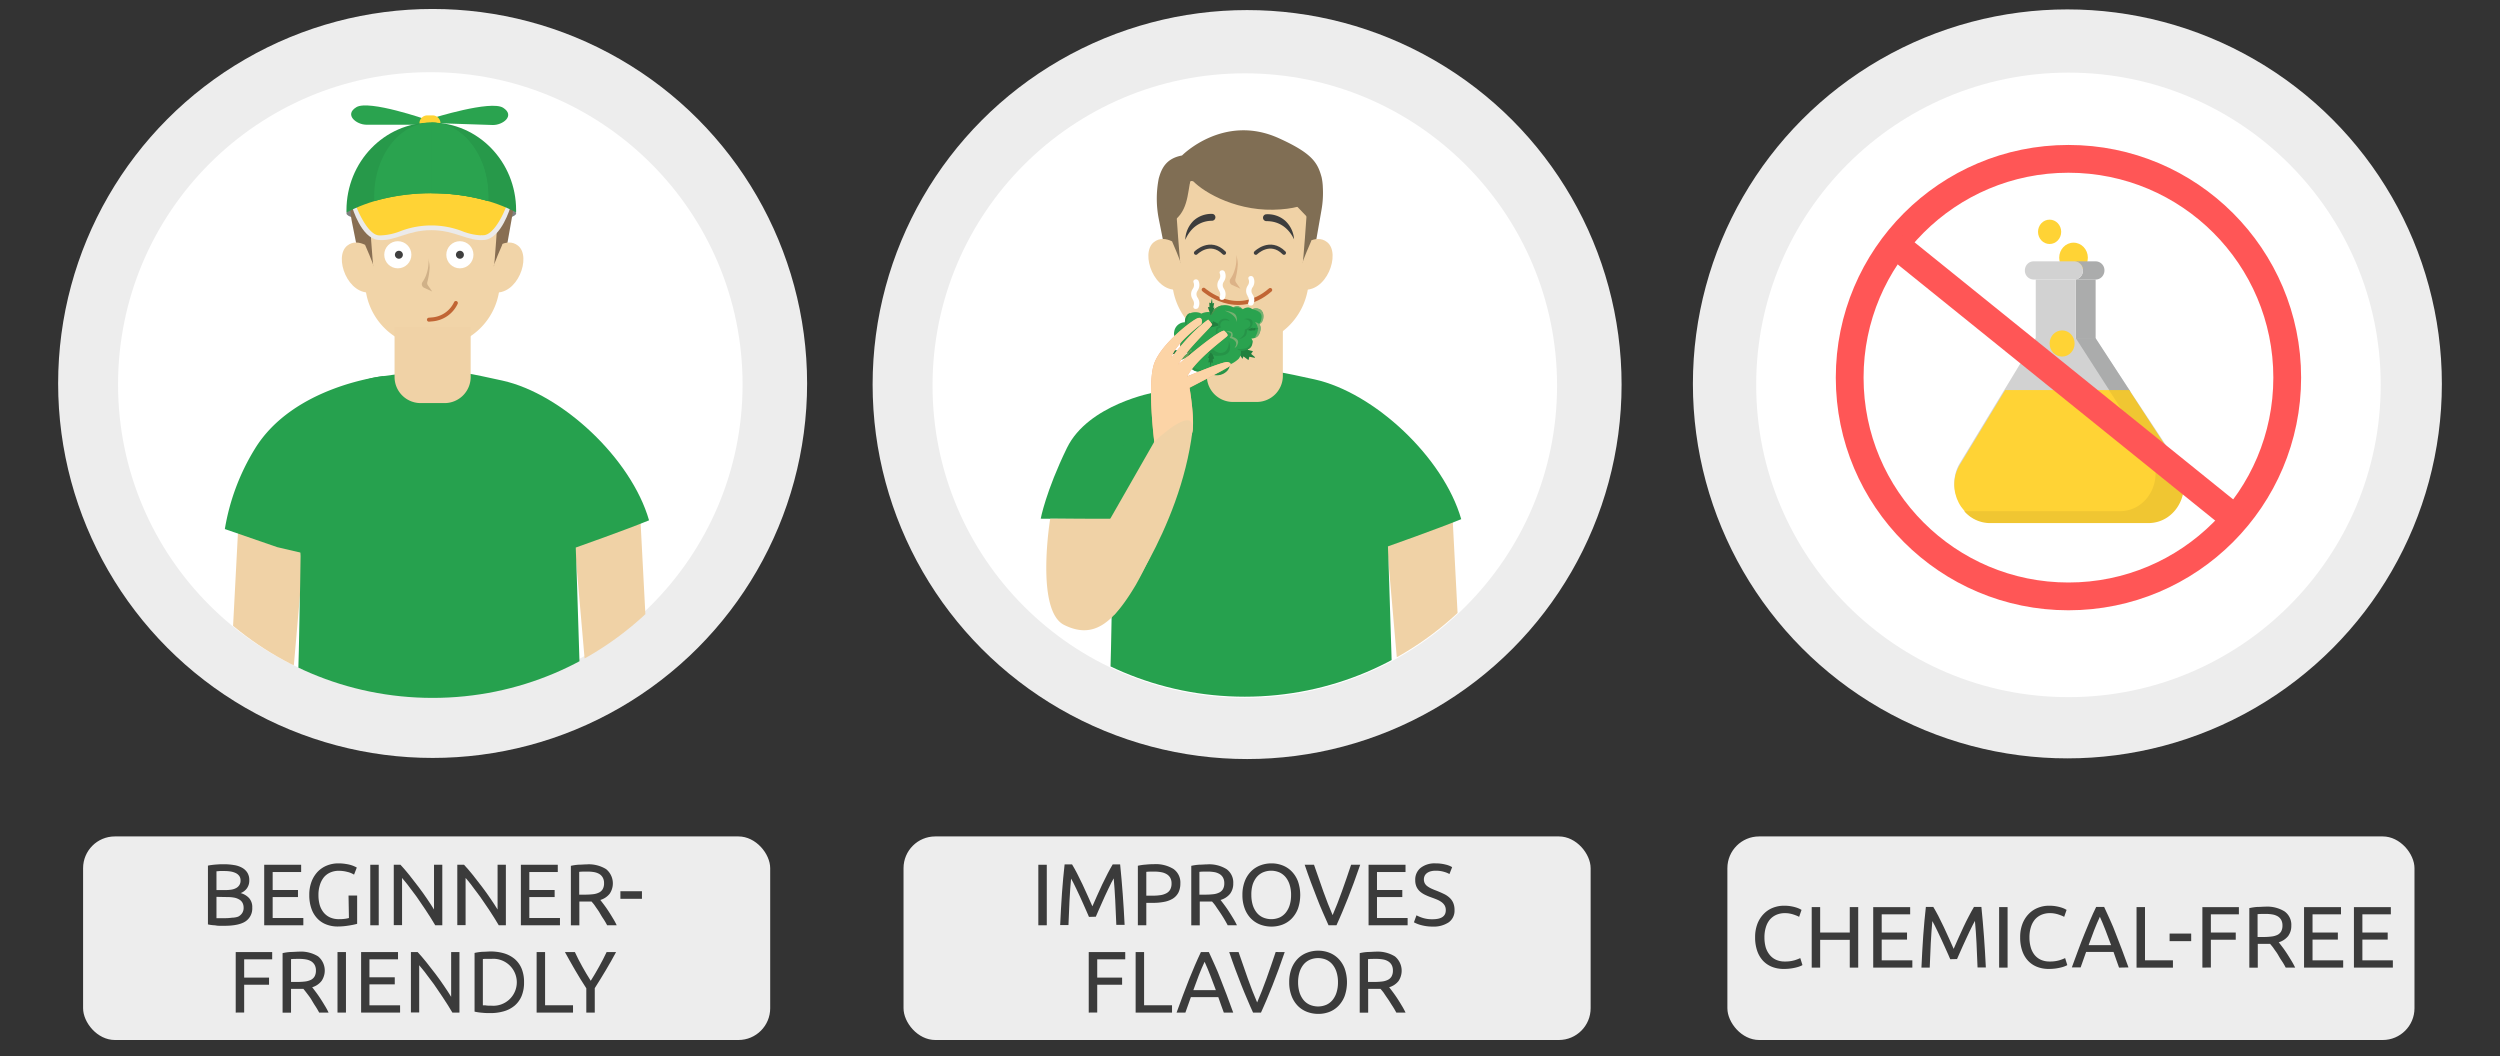 <svg id="Слой_1" data-name="Слой 1" xmlns="http://www.w3.org/2000/svg" xmlns:xlink="http://www.w3.org/1999/xlink" width="630" height="266.22" viewBox="0 0 630 266.22">
  <rect x="0" y="0" width="630" height="266.22" fill="#333333" stroke="none"/>
  <defs>
    <style>
      .cls-1, .cls-11, .cls-18, .cls-25 {
        fill: none;
      }

      .cls-2 {
        fill: #ededed;
      }

      .cls-3 {
        fill: #fff;
      }

      .cls-4 {
        fill: #3b3b3b;
      }

      .cls-5 {
        fill: #abacac;
      }

      .cls-6 {
        fill: #d2d2d2;
      }

      .cls-7 {
        fill: #85a93c;
      }

      .cls-8 {
        fill: #ffd335;
      }

      .cls-9 {
        fill: #76903a;
      }

      .cls-10 {
        fill: #f0c632;
      }

      .cls-11 {
        stroke: #ff5656;
        stroke-miterlimit: 10;
        stroke-width: 7px;
      }

      .cls-12 {
        clip-path: url(#clip-path);
      }

      .cls-13 {
        fill: #26a14e;
      }

      .cls-14 {
        fill: #f0d2a6;
      }

      .cls-15 {
        fill: #806e54;
      }

      .cls-16 {
        fill: #dcb287;
      }

      .cls-17 {
        fill: #3d3d3d;
      }

      .cls-18 {
        stroke: #c16534;
      }

      .cls-18, .cls-25 {
        stroke-linecap: round;
        stroke-linejoin: round;
      }

      .cls-19 {
        fill: #21803e;
      }

      .cls-20 {
        fill: #2aa34f;
      }

      .cls-21 {
        fill: #269448;
      }

      .cls-22 {
        fill: #61a155;
      }

      .cls-23 {
        fill: #77b071;
      }

      .cls-24 {
        fill: #568f4c;
      }

      .cls-25 {
        stroke: #3f3f3f;
      }

      .cls-26 {
        fill: #f3aa81;
      }

      .cls-27 {
        fill: #fcd4a6;
      }

      .cls-28 {
        clip-path: url(#clip-path-2);
      }

      .cls-29 {
        fill: #7f8080;
      }

      .cls-30 {
        fill: #886e52;
      }

      .cls-31 {
        fill: #f1d4a8;
      }

      .cls-32 {
        fill: #d0b188;
      }

      .cls-33 {
        fill: #9b8066;
      }

      .cls-34 {
        fill: #ebeaea;
      }

      .cls-35 {
        fill: #27994a;
      }

      .cls-36 {
        fill: #3f3f3f;
      }
    </style>
    <clipPath id="clip-path">
      <circle class="cls-1" cx="313.69" cy="96.88" r="78.69"/>
    </clipPath>
    <clipPath id="clip-path-2">
      <circle class="cls-1" cx="109.02" cy="97.18" r="78.69"/>
    </clipPath>
  </defs>
  <circle class="cls-2" cx="520.98" cy="96.74" r="94.37"/>
  <circle class="cls-3" cx="521.25" cy="96.99" r="78.69"/>
  <circle class="cls-2" cx="314.27" cy="96.91" r="94.37"/>
  <circle class="cls-3" cx="313.69" cy="97.17" r="78.69"/>
  <rect class="cls-2" x="227.69" y="210.78" width="173.15" height="51.3" rx="8"/>
  <rect class="cls-2" x="435.3" y="210.78" width="173.15" height="51.3" rx="8"/>
  <g>
    <path class="cls-4" d="M449.46,244.17a7.82,7.82,0,0,1-2.92-.53,6.27,6.27,0,0,1-2.27-1.54,6.94,6.94,0,0,1-1.46-2.5,10.16,10.16,0,0,1-.52-3.4,9.25,9.25,0,0,1,.58-3.4,7.33,7.33,0,0,1,1.58-2.49,6.51,6.51,0,0,1,2.3-1.54,7.6,7.6,0,0,1,2.82-.53,9.91,9.91,0,0,1,1.71.13,10.79,10.79,0,0,1,1.32.31,6.74,6.74,0,0,1,.91.35l.48.26-.61,1.76a4.34,4.34,0,0,0-.57-.28c-.25-.1-.54-.21-.85-.31a7.21,7.21,0,0,0-1-.25,6.09,6.09,0,0,0-1.13-.1,5.43,5.43,0,0,0-2.18.42,4.59,4.59,0,0,0-1.65,1.21,5.45,5.45,0,0,0-1,1.92,8.38,8.38,0,0,0-.36,2.54,9.23,9.23,0,0,0,.31,2.49,5.58,5.58,0,0,0,1,1.92,4.38,4.38,0,0,0,1.6,1.25,5.31,5.31,0,0,0,2.23.44,8.33,8.33,0,0,0,2.44-.31,11.14,11.14,0,0,0,1.45-.55l.55,1.76a3.08,3.08,0,0,1-.55.27,6.81,6.81,0,0,1-1,.32,11.66,11.66,0,0,1-1.38.27A13.09,13.09,0,0,1,449.46,244.17Z"/>
    <path class="cls-4" d="M466.14,228.59h2.13v15.25h-2.13v-7h-7.46v7h-2.13V228.59h2.13V235h7.46Z"/>
    <path class="cls-4" d="M472.05,243.84V228.59h9.31v1.83h-7.17V235h6.38v1.78h-6.38V242h7.72v1.83Z"/>
    <path class="cls-4" d="M491.46,241.72l-.58-1.34c-.25-.54-.51-1.13-.79-1.76s-.57-1.28-.89-1.94l-.89-1.9q-.42-.89-.78-1.59c-.24-.47-.44-.83-.58-1.08-.16,1.73-.29,3.61-.4,5.62s-.19,4.05-.26,6.11H484.2c.06-1.32.12-2.65.2-4s.15-2.66.25-4,.2-2.56.31-3.79.23-2.4.36-3.5h1.87c.4.65.82,1.41,1.28,2.29s.91,1.8,1.36,2.76.9,1.92,1.32,2.88.81,1.84,1.17,2.63l1.16-2.63q.64-1.44,1.32-2.88c.46-1,.91-1.88,1.37-2.76s.88-1.64,1.27-2.29h1.87q.75,7.36,1.12,15.25h-2.09c-.07-2.06-.16-4.09-.26-6.11s-.23-3.89-.4-5.62c-.14.25-.34.61-.58,1.08s-.5,1-.78,1.59-.57,1.23-.89,1.9-.61,1.31-.89,1.94l-.78,1.76-.59,1.34Z"/>
    <path class="cls-4" d="M503.78,228.59h2.13v15.25h-2.13Z"/>
    <path class="cls-4" d="M516.25,244.17a7.82,7.82,0,0,1-2.92-.53,6.27,6.27,0,0,1-2.27-1.54,6.94,6.94,0,0,1-1.46-2.5,10.16,10.16,0,0,1-.52-3.4,9.25,9.25,0,0,1,.58-3.4,7.33,7.33,0,0,1,1.58-2.49,6.55,6.55,0,0,1,2.31-1.54,7.51,7.51,0,0,1,2.81-.53,9.91,9.91,0,0,1,1.71.13,10.79,10.79,0,0,1,1.32.31,6.25,6.25,0,0,1,.91.35l.48.26-.61,1.76a4.34,4.34,0,0,0-.57-.28c-.25-.1-.54-.21-.85-.31a7.39,7.39,0,0,0-1-.25,6.27,6.27,0,0,0-1.14-.1,5.47,5.47,0,0,0-2.18.42,4.59,4.59,0,0,0-1.65,1.21,5.45,5.45,0,0,0-1,1.92,8.38,8.38,0,0,0-.36,2.54,8.84,8.84,0,0,0,.32,2.49,5.4,5.4,0,0,0,.95,1.92,4.38,4.38,0,0,0,1.6,1.25,5.31,5.31,0,0,0,2.23.44,8.33,8.33,0,0,0,2.44-.31,11.14,11.14,0,0,0,1.45-.55l.55,1.76a3.08,3.08,0,0,1-.55.27,6.81,6.81,0,0,1-1,.32,11.66,11.66,0,0,1-1.38.27A13.09,13.09,0,0,1,516.25,244.17Z"/>
    <path class="cls-4" d="M534,243.84c-.25-.66-.49-1.31-.71-2l-.68-1.95h-6.91l-1.38,3.9H522.1q.89-2.43,1.65-4.48c.52-1.37,1-2.67,1.51-3.9s1-2.41,1.46-3.54,1-2.23,1.52-3.33h2c.53,1.1,1,2.21,1.52,3.33s1,2.3,1.46,3.54,1,2.53,1.51,3.9,1.06,2.86,1.65,4.48Zm-2-5.66c-.47-1.27-.93-2.51-1.39-3.7s-.94-2.35-1.44-3.45c-.52,1.1-1,2.25-1.47,3.45s-.92,2.43-1.37,3.7Z"/>
    <path class="cls-4" d="M547.58,242v1.85h-9.17V228.59h2.13V242Z"/>
    <path class="cls-4" d="M546.74,235.26h5.44v1.91h-5.44Z"/>
    <path class="cls-4" d="M555,243.84V228.59h9.2v1.83h-7.06V235h6.27v1.81h-6.27v7Z"/>
    <path class="cls-4" d="M574.24,237.46c.24.29.53.68.89,1.15s.73,1,1.12,1.59.75,1.18,1.13,1.81a17.89,17.89,0,0,1,1,1.83H576c-.29-.56-.61-1.13-1-1.7s-.7-1.12-1-1.64-.7-1-1-1.46-.66-.85-.94-1.19a5.52,5.52,0,0,1-.58,0h-2.52v6h-2.13v-15a12.55,12.55,0,0,1,2-.3c.74,0,1.42-.07,2-.07a8.32,8.32,0,0,1,4.9,1.21,4.15,4.15,0,0,1,1.68,3.6,4.25,4.25,0,0,1-.8,2.6A4.82,4.82,0,0,1,574.24,237.46ZM571,230.31c-.91,0-1.61,0-2.09.06v5.75h1.52a14.83,14.83,0,0,0,2-.12,4.55,4.55,0,0,0,1.48-.41,2.26,2.26,0,0,0,.94-.87,2.94,2.94,0,0,0,.33-1.49,2.83,2.83,0,0,0-.33-1.43,2.48,2.48,0,0,0-.89-.9,4,4,0,0,0-1.32-.46A9.33,9.33,0,0,0,571,230.31Z"/>
    <path class="cls-4" d="M580.62,243.84V228.59h9.31v1.83h-7.17V235h6.38v1.78h-6.38V242h7.72v1.83Z"/>
    <path class="cls-4" d="M593.19,243.84V228.59h9.3v1.83h-7.17V235h6.38v1.78h-6.38V242H603v1.83Z"/>
  </g>
  <rect class="cls-2" x="20.94" y="210.78" width="173.15" height="51.3" rx="8"/>
  <g>
    <path class="cls-4" d="M56.55,233.3l-1,0c-.36,0-.72,0-1.08-.07s-.72-.06-1.07-.11a8.46,8.46,0,0,1-1-.17V218.14a8.46,8.46,0,0,1,1-.17c.35-.05.71-.08,1.07-.11l1.07-.07,1,0A14.8,14.8,0,0,1,59,218a6,6,0,0,1,2,.67,3.62,3.62,0,0,1,1.33,1.24,3.45,3.45,0,0,1,.49,1.89,3.34,3.34,0,0,1-.6,2.06,3.47,3.47,0,0,1-1.58,1.2,4.48,4.48,0,0,1,2.13,1.26,3.41,3.41,0,0,1,.8,2.42,3.91,3.91,0,0,1-1.69,3.44Q60.2,233.3,56.55,233.3Zm-2-9h2.24a10.17,10.17,0,0,0,1.5-.11,3.73,3.73,0,0,0,1.22-.4,2.25,2.25,0,0,0,.81-.75,2.06,2.06,0,0,0,.3-1.16,1.89,1.89,0,0,0-.31-1.11,2.34,2.34,0,0,0-.85-.73,4.78,4.78,0,0,0-1.26-.41,9.5,9.5,0,0,0-1.54-.13l-1.28,0-.83.07Zm0,1.71v5.37l.57,0,.67,0h.89a12.7,12.7,0,0,0,1.79-.12A4.92,4.92,0,0,0,60,231a2.59,2.59,0,0,0,1-.86,2.32,2.32,0,0,0,.39-1.38,2.62,2.62,0,0,0-.29-1.27,2.11,2.11,0,0,0-.83-.82A3.78,3.78,0,0,0,59,226.2a9.47,9.47,0,0,0-1.67-.14Z"/>
    <path class="cls-4" d="M66.58,233.17V217.92h9.31v1.83H68.71v4.53h6.38v1.78H68.71v5.28h7.73v1.83Z"/>
    <path class="cls-4" d="M87.83,225.67H90v7.13a7.52,7.52,0,0,1-.76.19c-.33.08-.72.15-1.15.22s-.9.14-1.42.19-1,.08-1.56.08a7.82,7.82,0,0,1-2.92-.53,6.06,6.06,0,0,1-2.27-1.54,6.81,6.81,0,0,1-1.46-2.49,10,10,0,0,1-.52-3.38,9.21,9.21,0,0,1,.58-3.4,7.51,7.51,0,0,1,1.57-2.5,6.77,6.77,0,0,1,2.33-1.54,7.63,7.63,0,0,1,2.84-.53,11.12,11.12,0,0,1,1.84.14,9.06,9.06,0,0,1,1.38.3,6.51,6.51,0,0,1,.93.36,4.08,4.08,0,0,1,.5.26l-.69,1.78a5.48,5.48,0,0,0-1.69-.69,8.63,8.63,0,0,0-2.15-.28,5.26,5.26,0,0,0-2.13.42,4.43,4.43,0,0,0-1.63,1.21,5.84,5.84,0,0,0-1,1.93,8,8,0,0,0-.37,2.54,9.15,9.15,0,0,0,.31,2.48,5.56,5.56,0,0,0,1,1.93,4.47,4.47,0,0,0,1.61,1.24,5.41,5.41,0,0,0,2.25.44,10.23,10.23,0,0,0,1.58-.1,7.59,7.59,0,0,0,.93-.19Z"/>
    <path class="cls-4" d="M93.31,217.92h2.13v15.25H93.31Z"/>
    <path class="cls-4" d="M109.68,233.17l-1.11-1.83c-.42-.67-.87-1.37-1.36-2.1s-1-1.46-1.5-2.21-1-1.47-1.55-2.16-1-1.36-1.5-2-.93-1.16-1.34-1.63v11.9H99.23V217.92h1.69c.69.74,1.43,1.59,2.21,2.57s1.56,2,2.33,3,1.5,2.05,2.18,3.05,1.26,1.88,1.73,2.66V217.92h2.09v15.25Z"/>
    <path class="cls-4" d="M125.69,233.17q-.48-.81-1.11-1.83t-1.35-2.1c-.49-.72-1-1.46-1.51-2.21s-1-1.47-1.55-2.16-1-1.36-1.49-2-.94-1.16-1.35-1.63v11.9h-2.09V217.92h1.7c.69.74,1.42,1.59,2.21,2.57s1.56,2,2.33,3,1.5,2.05,2.18,3.05,1.26,1.88,1.73,2.66V217.92h2.09v15.25Z"/>
    <path class="cls-4" d="M131.26,233.17V217.92h9.3v1.83h-7.17v4.53h6.38v1.78h-6.38v5.28h7.72v1.83Z"/>
    <path class="cls-4" d="M151.28,226.79c.23.29.53.68.89,1.16s.73,1,1.11,1.58.76,1.18,1.13,1.81a16.23,16.23,0,0,1,1,1.83H153c-.29-.56-.61-1.12-1-1.69s-.69-1.12-1-1.64-.7-1-1-1.47-.65-.85-.93-1.18l-.59,0H146v6h-2.14v-15a12.6,12.6,0,0,1,2-.29c.74,0,1.42-.08,2-.08a8.29,8.29,0,0,1,4.89,1.21,4.64,4.64,0,0,1,.88,6.2A4.68,4.68,0,0,1,151.28,226.79Zm-3.23-7.15c-.91,0-1.61,0-2.09.07v5.74h1.51a16.6,16.6,0,0,0,2-.11,4.6,4.6,0,0,0,1.49-.42,2.23,2.23,0,0,0,.93-.87,2.9,2.9,0,0,0,.33-1.48,2.8,2.8,0,0,0-.33-1.43,2.5,2.5,0,0,0-.89-.91,3.88,3.88,0,0,0-1.32-.46A9.13,9.13,0,0,0,148.05,219.64Z"/>
    <path class="cls-4" d="M156.34,224.59h5.43v1.91h-5.43Z"/>
    <path class="cls-4" d="M59.4,255.17V239.92h9.19v1.83H61.53v4.6H67.8v1.8H61.53v7Z"/>
    <path class="cls-4" d="M78.67,248.79c.23.29.53.68.89,1.16s.73,1,1.11,1.58.76,1.18,1.13,1.81a16.23,16.23,0,0,1,1,1.83H80.43c-.3-.56-.62-1.12-1-1.69s-.69-1.12-1-1.64-.7-1-1.05-1.47-.66-.85-.93-1.18l-.59,0H73.34v6H71.21v-15a12.6,12.6,0,0,1,2-.29c.74,0,1.42-.08,2-.08A8.29,8.29,0,0,1,80.15,241a4.64,4.64,0,0,1,.88,6.2A4.68,4.68,0,0,1,78.67,248.79Zm-3.24-7.15c-.91,0-1.6,0-2.09.07v5.74h1.52a16.6,16.6,0,0,0,2-.11,4.6,4.6,0,0,0,1.49-.42,2.23,2.23,0,0,0,.93-.87,2.9,2.9,0,0,0,.33-1.48,2.8,2.8,0,0,0-.33-1.43,2.59,2.59,0,0,0-.89-.91,3.88,3.88,0,0,0-1.32-.46A9.25,9.25,0,0,0,75.43,241.64Z"/>
    <path class="cls-4" d="M85.05,239.92h2.13v15.25H85.05Z"/>
    <path class="cls-4" d="M91,255.17V239.92h9.3v1.83H93.1v4.53h6.38v1.78H93.1v5.28h7.72v1.83Z"/>
    <path class="cls-4" d="M114,255.17q-.48-.81-1.11-1.83c-.42-.67-.87-1.37-1.36-2.1s-1-1.46-1.5-2.21-1-1.47-1.55-2.16-1-1.36-1.5-2-.93-1.16-1.34-1.63v11.9h-2.09V239.92h1.69c.69.74,1.43,1.59,2.21,2.57s1.57,2,2.34,3,1.49,2.05,2.17,3.05,1.26,1.88,1.73,2.66V239.92h2.09v15.25Z"/>
    <path class="cls-4" d="M132.06,247.54a8.85,8.85,0,0,1-.61,3.44,6.43,6.43,0,0,1-1.74,2.42,7.46,7.46,0,0,1-2.69,1.43,12,12,0,0,1-3.43.47c-.61,0-1.29,0-2-.08a12.9,12.9,0,0,1-2-.29V240.14a12.9,12.9,0,0,1,2-.29c.74,0,1.42-.08,2-.08a12,12,0,0,1,3.43.47,7.62,7.62,0,0,1,2.69,1.43,6.51,6.51,0,0,1,1.74,2.42A8.9,8.9,0,0,1,132.06,247.54Zm-8.29,5.89a5.92,5.92,0,1,0,0-11.79l-1.4,0c-.33,0-.56,0-.69.05v11.66l.69,0C122.7,253.43,123.17,253.43,123.77,253.43Z"/>
    <path class="cls-4" d="M144.4,253.32v1.85h-9.17V239.92h2.13v13.4Z"/>
    <path class="cls-4" d="M147.75,255.17v-6.12c-1-1.57-2-3.11-2.86-4.64s-1.74-3-2.53-4.49h2.51c.55,1.21,1.18,2.43,1.87,3.67s1.4,2.43,2.13,3.57c.72-1.14,1.42-2.33,2.11-3.57s1.32-2.46,1.89-3.67h2.38c-.79,1.47-1.64,3-2.53,4.48s-1.84,3.06-2.84,4.61v6.16Z"/>
  </g>
  <circle class="cls-2" cx="109.02" cy="96.63" r="94.37"/>
  <circle class="cls-3" cx="108.44" cy="96.88" r="78.69"/>
  <g>
    <path class="cls-4" d="M261.66,217.92h2.13v15.25h-2.13Z"/>
    <path class="cls-4" d="M274.42,231.06c-.15-.35-.34-.8-.58-1.34s-.51-1.13-.78-1.76-.58-1.28-.9-2-.61-1.3-.89-1.89-.54-1.13-.78-1.6-.43-.83-.58-1.07q-.24,2.6-.4,5.62c-.1,2-.19,4.05-.26,6.1h-2.09c.06-1.32.12-2.65.2-4s.15-2.66.25-4,.2-2.56.31-3.8.23-2.4.36-3.5h1.87c.4.65.82,1.41,1.28,2.29s.91,1.8,1.36,2.76.9,1.93,1.32,2.89.82,1.83,1.17,2.63l1.16-2.63c.43-1,.87-1.93,1.32-2.89s.91-1.88,1.37-2.76.88-1.64,1.27-2.29h1.87q.75,7.38,1.13,15.25h-2.09c-.08-2-.17-4.09-.27-6.1s-.23-3.89-.39-5.62c-.15.24-.35.6-.59,1.07s-.5,1-.78,1.6l-.89,1.89c-.32.67-.61,1.32-.89,2l-.78,1.76c-.24.54-.44,1-.58,1.34Z"/>
    <path class="cls-4" d="M290.79,217.77a8.54,8.54,0,0,1,4.94,1.22,4.18,4.18,0,0,1,1.72,3.64,5.06,5.06,0,0,1-.47,2.26,4,4,0,0,1-1.36,1.52,6.35,6.35,0,0,1-2.17.84,14,14,0,0,1-2.88.27h-1.7v5.65h-2.13v-15a12.6,12.6,0,0,1,2-.29C289.49,217.8,290.17,217.77,290.79,217.77Zm.17,1.87c-.91,0-1.6,0-2.09.07v6h1.61a13.16,13.16,0,0,0,2-.14,4.52,4.52,0,0,0,1.48-.49,2.34,2.34,0,0,0,.94-.93,3.11,3.11,0,0,0,.33-1.52,2.85,2.85,0,0,0-.34-1.45,2.54,2.54,0,0,0-.93-.91,4,4,0,0,0-1.35-.48A9.45,9.45,0,0,0,291,219.64Z"/>
    <path class="cls-4" d="M307.57,226.79c.24.29.53.68.89,1.16s.73,1,1.11,1.58.76,1.18,1.14,1.81a19,19,0,0,1,1,1.83h-2.33c-.29-.56-.61-1.12-.95-1.69s-.7-1.12-1.05-1.64-.7-1-1-1.47-.66-.85-.94-1.18l-.58,0h-2.52v6h-2.14v-15a12.9,12.9,0,0,1,2-.29c.74,0,1.42-.08,2-.08a8.32,8.32,0,0,1,4.9,1.21,4.16,4.16,0,0,1,1.68,3.61,4.22,4.22,0,0,1-.8,2.59A4.76,4.76,0,0,1,307.57,226.79Zm-3.23-7.15c-.91,0-1.61,0-2.09.07v5.74h1.52a16.85,16.85,0,0,0,2-.11,4.31,4.31,0,0,0,1.48-.42,2.2,2.2,0,0,0,.94-.87,2.9,2.9,0,0,0,.33-1.48,2.83,2.83,0,0,0-.33-1.43,2.48,2.48,0,0,0-.89-.9,3.83,3.83,0,0,0-1.32-.47A9.33,9.33,0,0,0,304.34,219.64Z"/>
    <path class="cls-4" d="M313.09,225.54a9.46,9.46,0,0,1,.59-3.46,7.09,7.09,0,0,1,1.58-2.49,6.64,6.64,0,0,1,2.33-1.51,7.85,7.85,0,0,1,2.83-.51,7.58,7.58,0,0,1,2.78.51,6.44,6.44,0,0,1,2.3,1.51,7.23,7.23,0,0,1,1.58,2.49,10.58,10.58,0,0,1,0,6.91,7.27,7.27,0,0,1-1.58,2.5,6.44,6.44,0,0,1-2.3,1.51,7.79,7.79,0,0,1-2.78.5,8.06,8.06,0,0,1-2.83-.5,6.64,6.64,0,0,1-2.33-1.51,7.13,7.13,0,0,1-1.58-2.5A9.45,9.45,0,0,1,313.09,225.54Zm2.25,0a8.67,8.67,0,0,0,.35,2.52,5.83,5.83,0,0,0,1,1.92,4.32,4.32,0,0,0,1.59,1.22,5.32,5.32,0,0,0,4.19,0A4.34,4.34,0,0,0,324,230a5.64,5.64,0,0,0,1-1.92,8.34,8.34,0,0,0,.35-2.52A8.25,8.25,0,0,0,325,223a5.6,5.6,0,0,0-1-1.93,4.45,4.45,0,0,0-1.57-1.22,5.32,5.32,0,0,0-4.19,0,4.43,4.43,0,0,0-1.59,1.22,5.78,5.78,0,0,0-1,1.93A8.57,8.57,0,0,0,315.34,225.54Z"/>
    <path class="cls-4" d="M342.77,217.92q-.84,2.43-1.59,4.48c-.51,1.37-1,2.68-1.49,3.91s-1,2.41-1.44,3.53-1,2.23-1.46,3.33h-2q-.75-1.65-1.47-3.33c-.47-1.12-1-2.3-1.45-3.53s-1-2.54-1.5-3.91-1.05-2.86-1.59-4.48h2.35c.8,2.32,1.57,4.55,2.34,6.69s1.54,4.15,2.35,6q1.21-2.79,2.35-6c.77-2.14,1.54-4.38,2.31-6.7Z"/>
    <path class="cls-4" d="M344.88,233.17V217.92h9.31v1.83H347v4.53h6.38v1.78H347v5.28h7.72v1.83Z"/>
    <path class="cls-4" d="M361,231.65c2.23,0,3.34-.76,3.34-2.28a2.37,2.37,0,0,0-.29-1.2,2.87,2.87,0,0,0-.81-.86,5.71,5.71,0,0,0-1.15-.63c-.43-.18-.89-.35-1.38-.53a13.07,13.07,0,0,1-1.58-.65,5.51,5.51,0,0,1-1.3-.85,3.62,3.62,0,0,1-.87-1.18,4,4,0,0,1-.32-1.65A3.8,3.8,0,0,1,358,218.7a5.74,5.74,0,0,1,3.76-1.13,9.89,9.89,0,0,1,2.52.3,5.69,5.69,0,0,1,1.66.65l-.68,1.74a6,6,0,0,0-1.38-.56,7.12,7.12,0,0,0-2.12-.28,4.57,4.57,0,0,0-1.14.13,2.91,2.91,0,0,0-.93.4,2,2,0,0,0-.63.67,2.18,2.18,0,0,0,0,2,2.26,2.26,0,0,0,.68.74,6.08,6.08,0,0,0,1,.58c.39.18.82.35,1.29.53.66.26,1.26.53,1.81.79a5.65,5.65,0,0,1,1.43.95,3.75,3.75,0,0,1,.94,1.31,4.54,4.54,0,0,1,.33,1.83,3.58,3.58,0,0,1-1.47,3.08A6.82,6.82,0,0,1,361,233.5a10.61,10.61,0,0,1-1.66-.12,12.3,12.3,0,0,1-1.36-.29,7.53,7.53,0,0,1-1-.35,7.35,7.35,0,0,1-.67-.32l.64-1.76a9.32,9.32,0,0,0,1.54.64A7.76,7.76,0,0,0,361,231.65Z"/>
    <path class="cls-4" d="M274.36,255.17V239.92h9.2v1.83H276.5v4.6h6.27v1.8H276.5v7Z"/>
    <path class="cls-4" d="M295.35,253.32v1.85h-9.17V239.92h2.13v13.4Z"/>
    <path class="cls-4" d="M308.4,255.17c-.25-.66-.49-1.31-.71-1.95s-.44-1.28-.68-1.94H300.1l-1.38,3.89H296.5q.87-2.41,1.65-4.48t1.5-3.9c.49-1.23,1-2.41,1.47-3.53s1-2.24,1.51-3.34h2c.53,1.1,1,2.22,1.52,3.34s1,2.3,1.46,3.53,1,2.53,1.51,3.9l1.65,4.48Zm-2-5.65c-.47-1.28-.94-2.51-1.4-3.71s-.94-2.34-1.44-3.44c-.52,1.1-1,2.24-1.47,3.44s-.92,2.43-1.37,3.71Z"/>
    <path class="cls-4" d="M323.75,239.92q-.83,2.43-1.59,4.48c-.51,1.37-1,2.68-1.49,3.91s-1,2.41-1.44,3.53-1,2.23-1.46,3.33h-2c-.5-1.1-1-2.21-1.46-3.33s-1-2.3-1.46-3.53-1-2.54-1.5-3.91-1.05-2.86-1.59-4.48h2.36q1.19,3.48,2.33,6.69c.76,2.14,1.55,4.15,2.35,6,.81-1.86,1.59-3.87,2.36-6s1.53-4.38,2.31-6.7Z"/>
    <path class="cls-4" d="M324.88,247.54a9.47,9.47,0,0,1,.58-3.46,7.23,7.23,0,0,1,1.58-2.49,6.59,6.59,0,0,1,2.34-1.51,7.76,7.76,0,0,1,2.82-.51,7.58,7.58,0,0,1,2.78.51,6.44,6.44,0,0,1,2.3,1.51,7.23,7.23,0,0,1,1.58,2.49,10.58,10.58,0,0,1,0,6.91,7.27,7.27,0,0,1-1.58,2.5A6.44,6.44,0,0,1,335,255a7.79,7.79,0,0,1-2.78.5,8,8,0,0,1-2.82-.5,6.59,6.59,0,0,1-2.34-1.51,7.27,7.27,0,0,1-1.58-2.5A9.45,9.45,0,0,1,324.88,247.54Zm2.24,0a8.67,8.67,0,0,0,.35,2.52,5.83,5.83,0,0,0,1,1.92,4.32,4.32,0,0,0,1.59,1.22,5.32,5.32,0,0,0,4.19,0,4.34,4.34,0,0,0,1.57-1.22,5.64,5.64,0,0,0,1-1.92,8.34,8.34,0,0,0,.35-2.52,8.25,8.25,0,0,0-.35-2.52,5.6,5.6,0,0,0-1-1.93,4.45,4.45,0,0,0-1.57-1.22,5.32,5.32,0,0,0-4.19,0,4.43,4.43,0,0,0-1.59,1.22,5.78,5.78,0,0,0-1,1.93A8.57,8.57,0,0,0,327.12,247.54Z"/>
    <path class="cls-4" d="M350.07,248.79c.23.29.53.68.89,1.16s.73,1,1.11,1.58.76,1.18,1.13,1.81a19.18,19.18,0,0,1,1,1.83h-2.33c-.3-.56-.62-1.12-1-1.69s-.69-1.12-1.05-1.64-.7-1-1-1.47-.66-.85-.94-1.18l-.58,0h-2.52v6h-2.13v-15a12.6,12.6,0,0,1,2-.29c.74,0,1.42-.08,2-.08a8.29,8.29,0,0,1,4.89,1.21,4.67,4.67,0,0,1,.88,6.2A4.68,4.68,0,0,1,350.07,248.79Zm-3.24-7.15c-.91,0-1.6,0-2.09.07v5.74h1.52a16.85,16.85,0,0,0,2-.11,4.24,4.24,0,0,0,1.48-.42,2.14,2.14,0,0,0,.94-.87,2.9,2.9,0,0,0,.33-1.48,2.83,2.83,0,0,0-.33-1.43,2.48,2.48,0,0,0-.89-.9,3.69,3.69,0,0,0-1.32-.47A9.33,9.33,0,0,0,346.83,241.64Z"/>
  </g>
  <rect class="cls-5" x="523.1" y="70.44" width="5" height="19.42"/>
  <polygon class="cls-6" points="528.1 89.86 528.1 100.3 513.01 100.3 513.01 70.44 523.1 70.44 523.1 89.86 528.1 89.86"/>
  <path class="cls-7" d="M542.55,112.77s0,0,0,.09a22.79,22.79,0,0,1-.59,2.37l-.07,0-.22.08h0c-1.22.5-2.45,1-3.71,1.38l-.58.18c-.26.07-.51.15-.77.21l.06-.17a.24.24,0,0,0,0-.09,4.28,4.28,0,0,0,.14-.43c.12-.35.22-.71.31-1.06a0,0,0,0,1,0,0l.09-.38c.09-.39.18-.77.26-1.16l.37-.06h0l.23,0c.82-.13,1.6-.28,2.38-.44l.53-.12.8-.19.46-.11h0a1,1,0,0,1,.22-.08Z"/>
  <path class="cls-7" d="M537.48,113.74s0,0,0,.07c-.25,0-.5.07-.77.09l.2,0C537.09,113.84,537.29,113.79,537.48,113.74Z"/>
  <ellipse class="cls-8" cx="516.5" cy="58.42" rx="2.92" ry="3.07"/>
  <ellipse class="cls-8" cx="522.53" cy="64.94" rx="3.61" ry="3.79"/>
  <path class="cls-5" d="M530.32,68.15a2.36,2.36,0,0,1-.64,1.62,2.13,2.13,0,0,1-1.54.67h-5.42a2.15,2.15,0,0,0,1.55-.67,2.35,2.35,0,0,0,.63-1.62,2.24,2.24,0,0,0-2.18-2.29h5.42A2.24,2.24,0,0,1,530.32,68.15Z"/>
  <path class="cls-6" d="M524.9,68.15a2.35,2.35,0,0,1-.63,1.62,2.15,2.15,0,0,1-1.55.67H512.45a2.24,2.24,0,0,1-2.18-2.29,2.35,2.35,0,0,1,.63-1.62,2.17,2.17,0,0,1,1.55-.67h10.27A2.24,2.24,0,0,1,524.9,68.15Z"/>
  <path class="cls-9" d="M542.63,112.34a23.47,23.47,0,0,1-17.71,18.88c6.26-3.18,11-9.63,12.57-17.48a44.79,44.79,0,0,0,4.38-1.15l.07,0Z"/>
  <ellipse class="cls-7" cx="526.14" cy="100.3" rx="4.27" ry="4.48"/>
  <path class="cls-6" d="M513,85.22,493.9,116.7c-3.81,6.29.49,14.52,7.59,14.52h39.72c7.26,0,11.53-8.56,7.39-14.82l-20.5-31Z"/>
  <path class="cls-8" d="M536.4,98.3H505.31L493.9,117.09c-3.81,6.28.49,14.51,7.59,14.51h39.72c7.26,0,11.53-8.56,7.39-14.82Z"/>
  <polygon class="cls-5" points="536.86 98.71 528.1 85.22 523.1 85.22 531.78 98.71 536.86 98.71"/>
  <path class="cls-10" d="M548.72,117,536.55,98.3h-5.08L541.58,114c4.14,6.26-.13,14.82-7.39,14.82H495a8.62,8.62,0,0,0,6.59,3h39.72C548.59,131.86,552.86,123.3,548.72,117Z"/>
  <ellipse class="cls-8" cx="519.65" cy="86.56" rx="3.15" ry="3.3"/>
  <circle class="cls-11" cx="521.25" cy="95.16" r="55.13"/>
  <line class="cls-11" x1="477.53" y1="61.58" x2="563.32" y2="130.8"/>
  <g class="cls-12">
    <path class="cls-13" d="M290.92,98.88s-16.7,3-22.05,14-6.61,17.83-6.61,17.83l12,.1,17.65,1.31"/>
    <polygon class="cls-14" points="365.78 125.34 367.79 163.73 372.74 198.43 358.01 198.43 352.1 166.93 349.05 131.98 365.78 125.34"/>
    <path class="cls-13" d="M300.29,94.61c15.13-2,15.17-2.52,31,1,15,3.33,32.44,19.59,36.94,35.22-6,2.46-18.47,6.86-18.47,6.86s2.11,57.63,1.2,58.81c-1.26,1.64-52.15,5-72.35.61,1.24-13.67,1.8-57.31,1.8-57.31S277.08,97.68,300.29,94.61Z"/>
    <path class="cls-14" d="M304.1,82.11h19.18a0,0,0,0,1,0,0v12.6a6.58,6.58,0,0,1-6.58,6.58h-6a6.58,6.58,0,0,1-6.58-6.58V82.11A0,0,0,0,1,304.1,82.11Z"/>
    <path class="cls-15" d="M333.05,44.68c-1-3.65-2.29-6-10.74-9.83-13.95-6.35-24.44,4.33-24.44,4.33C294,39.9,292.74,42.26,292,45a26.38,26.38,0,0,0,0,10.11l2.79,14L297.48,56c2.64-8.61,6.65-12.11,6.65-12.11l12.75-1,13.51,25L333,53a24.57,24.57,0,0,0,.36-5.68A14.38,14.38,0,0,0,333.05,44.68Z"/>
    <path class="cls-14" d="M297.49,62.3s-3.74-3.66-6.73-1.27c-3.53,2.83.16,13,6.43,11.91Z"/>
    <path class="cls-14" d="M327.72,62.3s3.74-3.66,6.73-1.27c3.53,2.83-.16,13-6.43,11.91Z"/>
    <path class="cls-14" d="M312.93,87h-.69a16.89,16.89,0,0,1-16.88-16.89v-15L300,45.61l22.61,2,7.2,7.5v15A16.89,16.89,0,0,1,312.93,87Z"/>
    <path class="cls-16" d="M311.59,64.87a1.23,1.23,0,0,1,0,.18,10.05,10.05,0,0,1-.6,3.45,7.37,7.37,0,0,1-.91,1.76,1.06,1.06,0,0,0,.41,1.56l2.09.93-1.1-1.56a1.11,1.11,0,0,1-.16-.83,18.42,18.42,0,0,0,.6-3.72,7.69,7.69,0,0,0-.4-2.38"/>
    <path class="cls-17" d="M298.68,60.45a7.12,7.12,0,0,1,2.09-4.83,6.65,6.65,0,0,1,4.71-1.72.84.84,0,0,1,.8.79h0a.87.87,0,0,1-.86.94C303.81,55.64,300.54,56.21,298.68,60.45Z"/>
    <path class="cls-17" d="M326.11,60.32a7.07,7.07,0,0,0-2.29-4.74A6.66,6.66,0,0,0,319.05,54a.87.87,0,0,0-.77.83h0a.86.86,0,0,0,.9.9C320.78,55.72,324.08,56.16,326.11,60.32Z"/>
    <path class="cls-15" d="M330.81,41.87c-.48.16-15.94-4.12-15.94-4.12L301.3,41.87v0c-11.94,3.23-6.68,14.53-6.68,14.53,4.91-2.52,4.55-7.69,5.48-11.41,2.17,2.86,10.49,8.05,20.72,7.86,10.48-.21,11.66-4.29,11.66-4.29S331.29,41.71,330.81,41.87Z"/>
    <path class="cls-15" d="M295.36,60.83s2.3,5.23,2.13,5.49-1.06-12.94-1.06-12.94l-1.92,2.88Z"/>
    <path class="cls-15" d="M330.39,60.83s-2.3,5.23-2.14,5.49,1.07-12.94,1.07-12.94l1.91,2.88Z"/>
    <path class="cls-1" d="M261.33,131.32s-.63,28.34,10.64,30.56,21.47-34.95,21.47-34.95L278.64,125l-6.45,11.28-1.65,2.87Z"/>
    <path class="cls-14" d="M264.65,130.7s-3.8,23.16,3.52,26.79,12.21-.3,18-10a83.58,83.58,0,0,0,7.23-16.75Z"/>
    <path class="cls-18" d="M303.32,73s8.26,7.48,16.78.07"/>
    <g>
      <path class="cls-19" d="M311.83,87.88l2.89-.46s.06.07,0,.14l-.26.48c0,.06,0,.13,0,.13l1.21.3c.05,0,.05.1,0,.16l-.34.44c0,.05,0,.13,0,.15l.9.76c.06,0,0,.2-.08.18l-1.24-.25s-.08,0-.1.1l-.15.6c0,.07-.07.12-.11.09l-1.16-.86s-.09,0-.11.09l-.09.35c0,.08-.09.13-.12.08l-1.45-2a.09.09,0,0,1,0-.09l.11-.35S311.8,87.88,311.83,87.88Z"/>
      <path class="cls-20" d="M297.68,86.19a2.16,2.16,0,0,1-1.78-2.61,2.75,2.75,0,0,1,2.7-2.37,2.76,2.76,0,0,1,.79-2,3.51,3.51,0,0,1,3-.35l.34.18a4.12,4.12,0,0,1,1.76-.41c.77.07.85.21.85.21a3.66,3.66,0,0,1,2.17-1.78,4.29,4.29,0,0,1,3.26.38,3.06,3.06,0,0,1,1.08-.27c.47,0,1.34.76,1.34.76a2.43,2.43,0,0,1,1.39-.45,1.92,1.92,0,0,1,1,.43,2.24,2.24,0,0,1,2.12.19c.91.71.59,2.35.22,2.83s-.57.74-.57.74a2.46,2.46,0,0,1-.09,2.47,2,2,0,0,1-1.9,1.16s.52.57-.09,1.88-2.62,1.13-2.62,1.13a2.53,2.53,0,0,1-.51,2.11,7.36,7.36,0,0,1-2.28,1.47,3,3,0,0,1-2.72,2.49c-2.46.33-3-1-3-1s-2.33.72-3.62-.28-.61-4.49-.61-4.49a2.06,2.06,0,0,1-2.15-.74C297.08,86.79,297.68,86.19,297.68,86.19Z"/>
      <path class="cls-21" d="M299.86,83.08a1.79,1.79,0,0,1,1.71-.94,3.17,3.17,0,0,1,2.08,1.42A3.83,3.83,0,0,0,299.86,83.08Z"/>
      <path class="cls-21" d="M304.06,92.76a1.93,1.93,0,0,0,1.51,1.66,3.64,3.64,0,0,0,3.78-1.07,2.64,2.64,0,0,0,.57-1.43s-1.4,2.29-3.47,2S304.06,92.76,304.06,92.76Z"/>
      <path class="cls-21" d="M299.93,78.9s-1.08.06-1.32,2a2.31,2.31,0,0,0,.36,1.4s.12-.7.2-1.48A6,6,0,0,1,299.93,78.9Z"/>
      <path class="cls-21" d="M311.71,87.9s.44.64,1.76.41,1.89-.68,2.1-1.6,0-1,0-1-.54,1.67-1.5,2A5.7,5.7,0,0,1,311.71,87.9Z"/>
      <path class="cls-22" d="M300.05,88.16s-1.61,1.69-2.26,1.75-1.43-.17-1.54,0-.37.88.41.94a4.53,4.53,0,0,0,2.94-1.29,5,5,0,0,0,.81-1.31Z"/>
      <path class="cls-23" d="M315.64,77.94s1.36-.51,2.12.19a2.19,2.19,0,0,1,.52,2.45,1.62,1.62,0,0,1-.87,1.12s.84-1.68.36-2.57S315.64,77.94,315.64,77.94Z"/>
      <path class="cls-23" d="M310.68,77.55a2.25,2.25,0,0,1,1.07-.38,1.63,1.63,0,0,1,1.16.51l.32.28A3.06,3.06,0,0,0,310.68,77.55Z"/>
      <path class="cls-23" d="M316.26,81.17s1.57.2,1.43,1.62-.62,2-1.08,2.2l-.46.25s1.05-1.67.82-2.64A3,3,0,0,0,316.26,81.17Z"/>
      <path class="cls-23" d="M308.6,78.28s2.3.25,2.8,1.1a2.53,2.53,0,0,1,.24,1.79S311.76,79.44,308.6,78.28Z"/>
      <path class="cls-23" d="M308.94,83.46s1.34-.14,1.59.43a1.22,1.22,0,0,1,0,1s1.83.42,1.42,1.67-.84,1-.84,1a1.21,1.21,0,0,0,.27-1.45,2.21,2.21,0,0,0-1.53-.93s.69-1,.24-1.23A7.5,7.5,0,0,0,308.94,83.46Z"/>
      <path class="cls-19" d="M307.18,82.05l-2.25.49s-.07,0-.05-.06l.11-.25a0,0,0,0,0,0-.07l-1,0s-.06,0,0-.08l.18-.24s0-.06,0-.07l-.89-.27c-.05,0,0-.1,0-.1h1.06a.06.06,0,0,0,.06,0V81a.05.05,0,0,1,.07,0l1.12.3a.06.06,0,0,0,.07,0V81a.06.06,0,0,1,.08-.05l1.59.79a.08.08,0,0,1,0,0l0,.17A.07.07,0,0,1,307.18,82.05Z"/>
      <path class="cls-19" d="M305.09,79.47l-.69-2a.05.05,0,0,1,.06-.07l.27,0s.06,0,.06-.06l-.06-1a.06.06,0,0,1,.08-.06l.26.1a.06.06,0,0,0,.07,0l.21-.93a.05.05,0,0,1,.1,0l.09,1a0,0,0,0,0,.06,0l.31-.1s.07,0,.06,0l-.21,1.16s0,.06.06.05l.18-.05a0,0,0,0,1,.06.06l-.69,1.74s0,0,0,0l-.18,0A0,0,0,0,1,305.09,79.47Z"/>
      <path class="cls-19" d="M314,83.27l1.6-.72s.05,0,.05,0l-.05.2a0,0,0,0,0,.05,0l.78-.15a0,0,0,0,1,0,0l-.09.2s0,0,0,0l.71,0c.05,0,0,.06,0,.07l-.8.18s0,0,0,0l.06.21a.05.05,0,0,1-.05,0l-.89,0s-.05,0,0,0l0,.12a0,0,0,0,1-.05,0l-1.32-.3s0,0,0,0v-.13S314,83.28,314,83.27Z"/>
      <path class="cls-19" d="M305.34,88.51l.64,1.86a0,0,0,0,1-.06.06l-.25,0a.06.06,0,0,0-.06.06l.05.93s0,.07-.07,0l-.25-.09a.06.06,0,0,0-.07,0l-.2.87s-.09,0-.09,0l-.08-.94a0,0,0,0,0-.06,0l-.29.09a0,0,0,0,1-.05-.05l.21-1.08a.05.05,0,0,0-.06,0l-.17,0a0,0,0,0,1-.06-.06l.66-1.63a.08.08,0,0,1,0,0l.17,0A.05.05,0,0,1,305.34,88.51Z"/>
      <path class="cls-21" d="M307.07,84.77a1.79,1.79,0,0,1-.68-1.66c.23-1,.63-.78.63-.78a1.56,1.56,0,0,1,.46-1.59,1.75,1.75,0,0,1,1.94-.26.89.89,0,0,1,.44.49,2,2,0,0,0-1.4-.21,1.26,1.26,0,0,0-.95,1.28,1,1,0,0,0,.22.48s-.9.09-.91.77A5.91,5.91,0,0,0,307.07,84.77Z"/>
      <path class="cls-21" d="M313.46,80.45s1.47-.59,2.06.35-.6,2.09-.81,2.23a1.8,1.8,0,0,1-.49.19,2.22,2.22,0,0,1-.33,1.39,3.84,3.84,0,0,1-1.64.87s1.26-.82,1.37-1.64l.1-.82s1.08-.32,1.31-1S314.92,80.45,313.46,80.45Z"/>
      <path class="cls-21" d="M303.42,86.68s-.41,1.23.05,1.75,1.74.5,1.74.5a1.87,1.87,0,0,0,1.76.74c1.3-.06,2.43-.24,2.89-1.33a3.18,3.18,0,0,0-.25-2.42,3.35,3.35,0,0,1-.41,2.15,1.88,1.88,0,0,1-2.17.78,3.19,3.19,0,0,1-1.25-.75,2.54,2.54,0,0,1-1.62,0C303.52,87.78,303.42,86.68,303.42,86.68Z"/>
      <path class="cls-19" d="M299.5,88.81l-2.71.67c-.05,0-.09,0-.07,0l.12-.25s0-.06-.06-.06l-1.29.08c-.05,0-.08,0-.05-.07l.2-.24s0-.06,0-.07l-1.12-.17c-.07,0-.05-.09,0-.1l1.3-.1s.07,0,.07,0l0-.29a.06.06,0,0,1,.08,0l1.42.18s.08,0,.08-.06V88s0-.06.09-.05l2,.6s0,0,0,0h.2A1.09,1.09,0,0,1,299.5,88.81Z"/>
      <path class="cls-19" d="M300,88.86l0,2.62s-.05.09-.08.07l-.22-.12s-.07,0-.08,0l-.27,1.23c0,.05-.05.07-.08.05l-.2-.2s-.06,0-.08,0l-.48,1.07c0,.06-.1,0-.09,0l.25-1.25a0,0,0,0,0,0-.06l-.31,0s-.05,0,0-.08l.56-1.34s0-.08,0-.08h-.18s-.06,0,0-.09l1.16-1.92a.07.07,0,0,1,.05,0h.12A0,0,0,0,1,300,88.86Z"/>
      <path class="cls-21" d="M300,88.63a8.26,8.26,0,0,0,0,3.63c.49,1.64,2.46,1.44,3,1.36s1.14-.22,1.14-.22-2.65,0-3.26-.85A6.78,6.78,0,0,1,300,88.63Z"/>
      <path class="cls-24" d="M297.68,86.19s-.61.55,0,1.67a2,2,0,0,0,2.29.77s-1.76-.18-2.11-1.06A2.16,2.16,0,0,1,297.68,86.19Z"/>
      <path class="cls-24" d="M307.83,77l-.26.08a4.24,4.24,0,0,0-1.76,1.15,3.25,3.25,0,0,0-.68,1.42,7.69,7.69,0,0,1,1.67-2c.7-.4,1.36-.74,1.36-.74Z"/>
    </g>
    <path class="cls-25" d="M301.37,63.72s3.55-3.55,7.1,0"/>
    <path class="cls-25" d="M316.46,63.72s3.56-3.55,7.11,0"/>
    <g>
      <path class="cls-26" d="M290.88,111.32s-1.86-14.74,0-19.78,9.7-11,11-11.38,1.05,1.3.82,1.53-6.74,5-7.49,8.48c0,0,4.43-6.19,9.25-9.63a6,6,0,0,1,1,1.23c.08.33-6.3,6.22-8.51,10.06,0,0,9.63-8.32,11.51-8.51,0,0,1.12.85.84,1.31s-7.88,5.82-10.13,10.23c0,0,9.09-3.85,10.17-3.62s.76.68.58,1-10.16,5.47-10.16,5.47,1.75,10.12.33,12.12-6.24,3.61-6.24,3.61S291.24,114.67,290.88,111.32Z"/>
      <path class="cls-27" d="M290.88,111.32s-1.86-14.74,0-19.78,9.7-11,11-11.38,1.05,1.3.82,1.53-6.74,5-7.49,8.48c0,0,4.43-6.19,9.25-9.63a6,6,0,0,1,1,1.23c.08.33-6.3,6.22-8.51,10.06,0,0,9.63-8.32,11.51-8.51,0,0,1.12.85.84,1.31s-7.88,5.82-10.13,10.23c0,0,9.09-3.85,10.17-3.62s.76.68.58,1-10.16,5.47-10.16,5.47,1.75,10.12.33,12.12-6.24,3.61-6.24,3.61S291.24,114.67,290.88,111.32Z"/>
      <path class="cls-14" d="M290.88,111.32l-20.13,35.21,10.09,8.35s16.57-21.06,19.66-46.3C301.39,101.26,290.88,111.32,290.88,111.32Z"/>
    </g>
    <path class="cls-3" d="M300.61,75.55a1.66,1.66,0,0,1,.14,1.57.54.54,0,0,0,.4.72.59.59,0,0,0,.23,0,.67.67,0,0,0,.62-.35,2.47,2.47,0,0,0-.17-2.42l-.08-.14a1.47,1.47,0,0,1,0-1.61l.09-.15a2.47,2.47,0,0,0,.17-2.42.71.71,0,0,0-.86-.31.54.54,0,0,0-.39.72,1.66,1.66,0,0,1-.14,1.57l-.09.14a2.29,2.29,0,0,0,0,2.5Z"/>
    <path class="cls-3" d="M307.22,73.27a1.66,1.66,0,0,1,.14,1.57.54.54,0,0,0,.4.72.59.59,0,0,0,.23,0,.67.67,0,0,0,.62-.35,2.47,2.47,0,0,0-.17-2.42l-.08-.14a1.49,1.49,0,0,1,0-1.61l.09-.15a2.47,2.47,0,0,0,.17-2.42.7.7,0,0,0-.86-.31.53.53,0,0,0-.39.71,1.68,1.68,0,0,1-.14,1.58l-.09.14a2.31,2.31,0,0,0,0,2.5Z"/>
    <path class="cls-3" d="M314.42,74.67a1.66,1.66,0,0,1,.15,1.58A.53.53,0,0,0,315,77l.24,0a.65.65,0,0,0,.61-.35,2.47,2.47,0,0,0-.17-2.42l-.08-.13a1.51,1.51,0,0,1,0-1.62l.1-.14a2.49,2.49,0,0,0,.16-2.42.7.7,0,0,0-.85-.32.53.53,0,0,0-.39.72,1.66,1.66,0,0,1-.15,1.58l-.08.14a2.31,2.31,0,0,0,0,2.5Z"/>
  </g>
  <g class="cls-28">
    <polygon class="cls-14" points="60.41 125.73 58.4 164.12 53.44 198.82 68.17 198.82 74.08 167.32 77.14 132.37 60.41 125.73"/>
    <path class="cls-29" d="M130.07,53.77c0-1.55-9.57-7.2-21.38-7.2s-21.38,5.65-21.38,7.2,9.57,2.81,21.38,2.81S130.07,55.32,130.07,53.77Z"/>
    <path class="cls-30" d="M126.72,45.85c-1-3.59.19-6-8.13-9.74-13.75-6.26-24.09,4.26-24.09,4.26-3.79.72-5.06,3-5.79,5.7a26.15,26.15,0,0,0,0,10l2.76,13.81,2.64-12.9c2.6-8.48,6.56-11.93,6.56-11.93l12.56-1,13.33,24.59L129.15,54a24.4,24.4,0,0,0,.36-5.6C129.45,47.36,126.89,46.47,126.72,45.85Z"/>
    <path class="cls-31" d="M94.13,63.17s-3.69-3.61-6.64-1.26c-3.48,2.79.16,12.8,6.33,11.74Z"/>
    <path class="cls-31" d="M123.92,63.17s3.68-3.61,6.63-1.26c3.48,2.79-.16,12.8-6.33,11.74Z"/>
    <path class="cls-31" d="M109.34,87.53h-.67A16.64,16.64,0,0,1,92,70.89V56.05l4.59-9.34,22.28,1.94,7.1,7.4V70.89A16.65,16.65,0,0,1,109.34,87.53Z"/>
    <path class="cls-32" d="M108,65.7s0,.06,0,.17a10.08,10.08,0,0,1-.6,3.41,7.31,7.31,0,0,1-.89,1.73,1,1,0,0,0,.4,1.53l2,.92-1.07-1.54a1,1,0,0,1-.16-.81,18,18,0,0,0,.59-3.67,7.9,7.9,0,0,0-.4-2.35"/>
    <path class="cls-33" d="M127,43c-.47.16-15.72-4.06-15.72-4.06L97.88,43v0c-11.76,3.18-6.58,14.32-6.58,14.32,4.84-2.49,4.48-7.58,5.4-11.25,2.14,2.82,10.33,7.94,20.42,7.75,10.32-.2,11.49-4.22,11.49-4.22S127.44,42.87,127,43Z"/>
    <path class="cls-30" d="M92,61.71s2.27,5.16,2.11,5.41-1-12.75-1-12.75l-1.89,2.84Z"/>
    <path class="cls-30" d="M126.55,61.71s-2.27,5.16-2.1,5.41,1-12.75,1-12.75l1.89,2.84Z"/>
    <path class="cls-18" d="M114.88,76.35h0a7.21,7.21,0,0,1-6,4.14l-.79.07"/>
    <path class="cls-20" d="M107.53,30.15S93,25.09,89.82,27s0,4.43,2.53,4.43h15.18Z"/>
    <path class="cls-20" d="M109,29.78s14.7-4.62,17.8-2.62-.13,4.42-2.66,4.34L108.91,31Z"/>
    <path class="cls-8" d="M111,30.89a2,2,0,0,1-2.11,1.82H107.8a2,2,0,0,1-2.1-1.82,2,2,0,0,1,2.1-1.81h1.11A2,2,0,0,1,111,30.89Z"/>
    <path class="cls-34" d="M127.15,50.38l-18.46-3.81L90.23,50.38l-1.47,1.84S91,60,95.26,60.46,102.55,58,108.69,58s9.2,2.92,13.44,2.46,6.49-8.24,6.49-8.24Z"/>
    <path class="cls-8" d="M121.21,59.31a14.85,14.85,0,0,1-4.59-1,21.71,21.71,0,0,0-15.86,0,14.85,14.85,0,0,1-4.59,1,6.68,6.68,0,0,1-.78,0c-2.55-.28-5-5.53-5.77-7.69l3.45-2.42,15.62-2.59L126,49.63l1.74,1.95c-.76,2.23-3.2,7.41-5.76,7.69a7,7,0,0,1-.79,0Z"/>
    <path class="cls-35" d="M108.69,48.69c8.28,0,15.8,1.84,21.37,4.83,0-.19,0-.37,0-.56,0-12.19-9.57-22.07-21.38-22.07S87.31,40.77,87.31,53c0,.19,0,.37,0,.56C92.89,50.53,100.41,48.69,108.69,48.69Z"/>
    <g>
      <path class="cls-20" d="M108.69,30.89c-8,0-14.4,8.37-14.4,18.69,0,.37,0,.74,0,1.1a52.88,52.88,0,0,1,28.74,0c0-.36,0-.73,0-1.1C123.09,39.26,116.64,30.89,108.69,30.89Z"/>
      <path class="cls-20" d="M108.69,30.89h0v17.8a51,51,0,0,1,14.37,2c0-.36,0-.73,0-1.1C123.09,39.26,116.64,30.89,108.69,30.89Z"/>
    </g>
    <path class="cls-13" d="M96.69,94.77S73.94,97.18,64.2,113.15a56,56,0,0,0-7.54,20.17l13.19,4.56,18.38,4.3"/>
    <polygon class="cls-14" points="161.11 125.63 163.12 164.03 168.08 198.72 153.35 198.72 147.43 167.23 144.38 132.28 161.11 125.63"/>
    <path class="cls-13" d="M95.62,94.91c15.13-2,15.18-2.52,31,1,15,3.33,32.44,19.59,36.94,35.21-6,2.47-18.47,6.86-18.47,6.86s2.12,57.63,1.21,58.82c-1.26,1.64-52.15,5-72.36.61,1.25-13.67,1.81-57.31,1.81-57.31S72.42,98,95.62,94.91Z"/>
    <path class="cls-14" d="M99.43,82.41h19.18a0,0,0,0,1,0,0V95a6.58,6.58,0,0,1-6.58,6.58h-6A6.58,6.58,0,0,1,99.43,95V82.41A0,0,0,0,1,99.43,82.41Z"/>
    <path class="cls-1" d="M56.66,131.62S56,160,67.3,162.18s21.47-34.95,21.47-34.95L74,125.3l-6.45,11.29-1.64,2.87Z"/>
    <circle class="cls-3" cx="100.25" cy="64.2" r="3.42"/>
    <circle class="cls-3" cx="115.89" cy="64.2" r="3.42"/>
    <path class="cls-36" d="M101.52,64.2a1,1,0,1,1-1-1A1,1,0,0,1,101.52,64.2Z"/>
    <path class="cls-36" d="M116.9,64.2a1,1,0,1,1-1-1A1,1,0,0,1,116.9,64.2Z"/>
  </g>
</svg>
